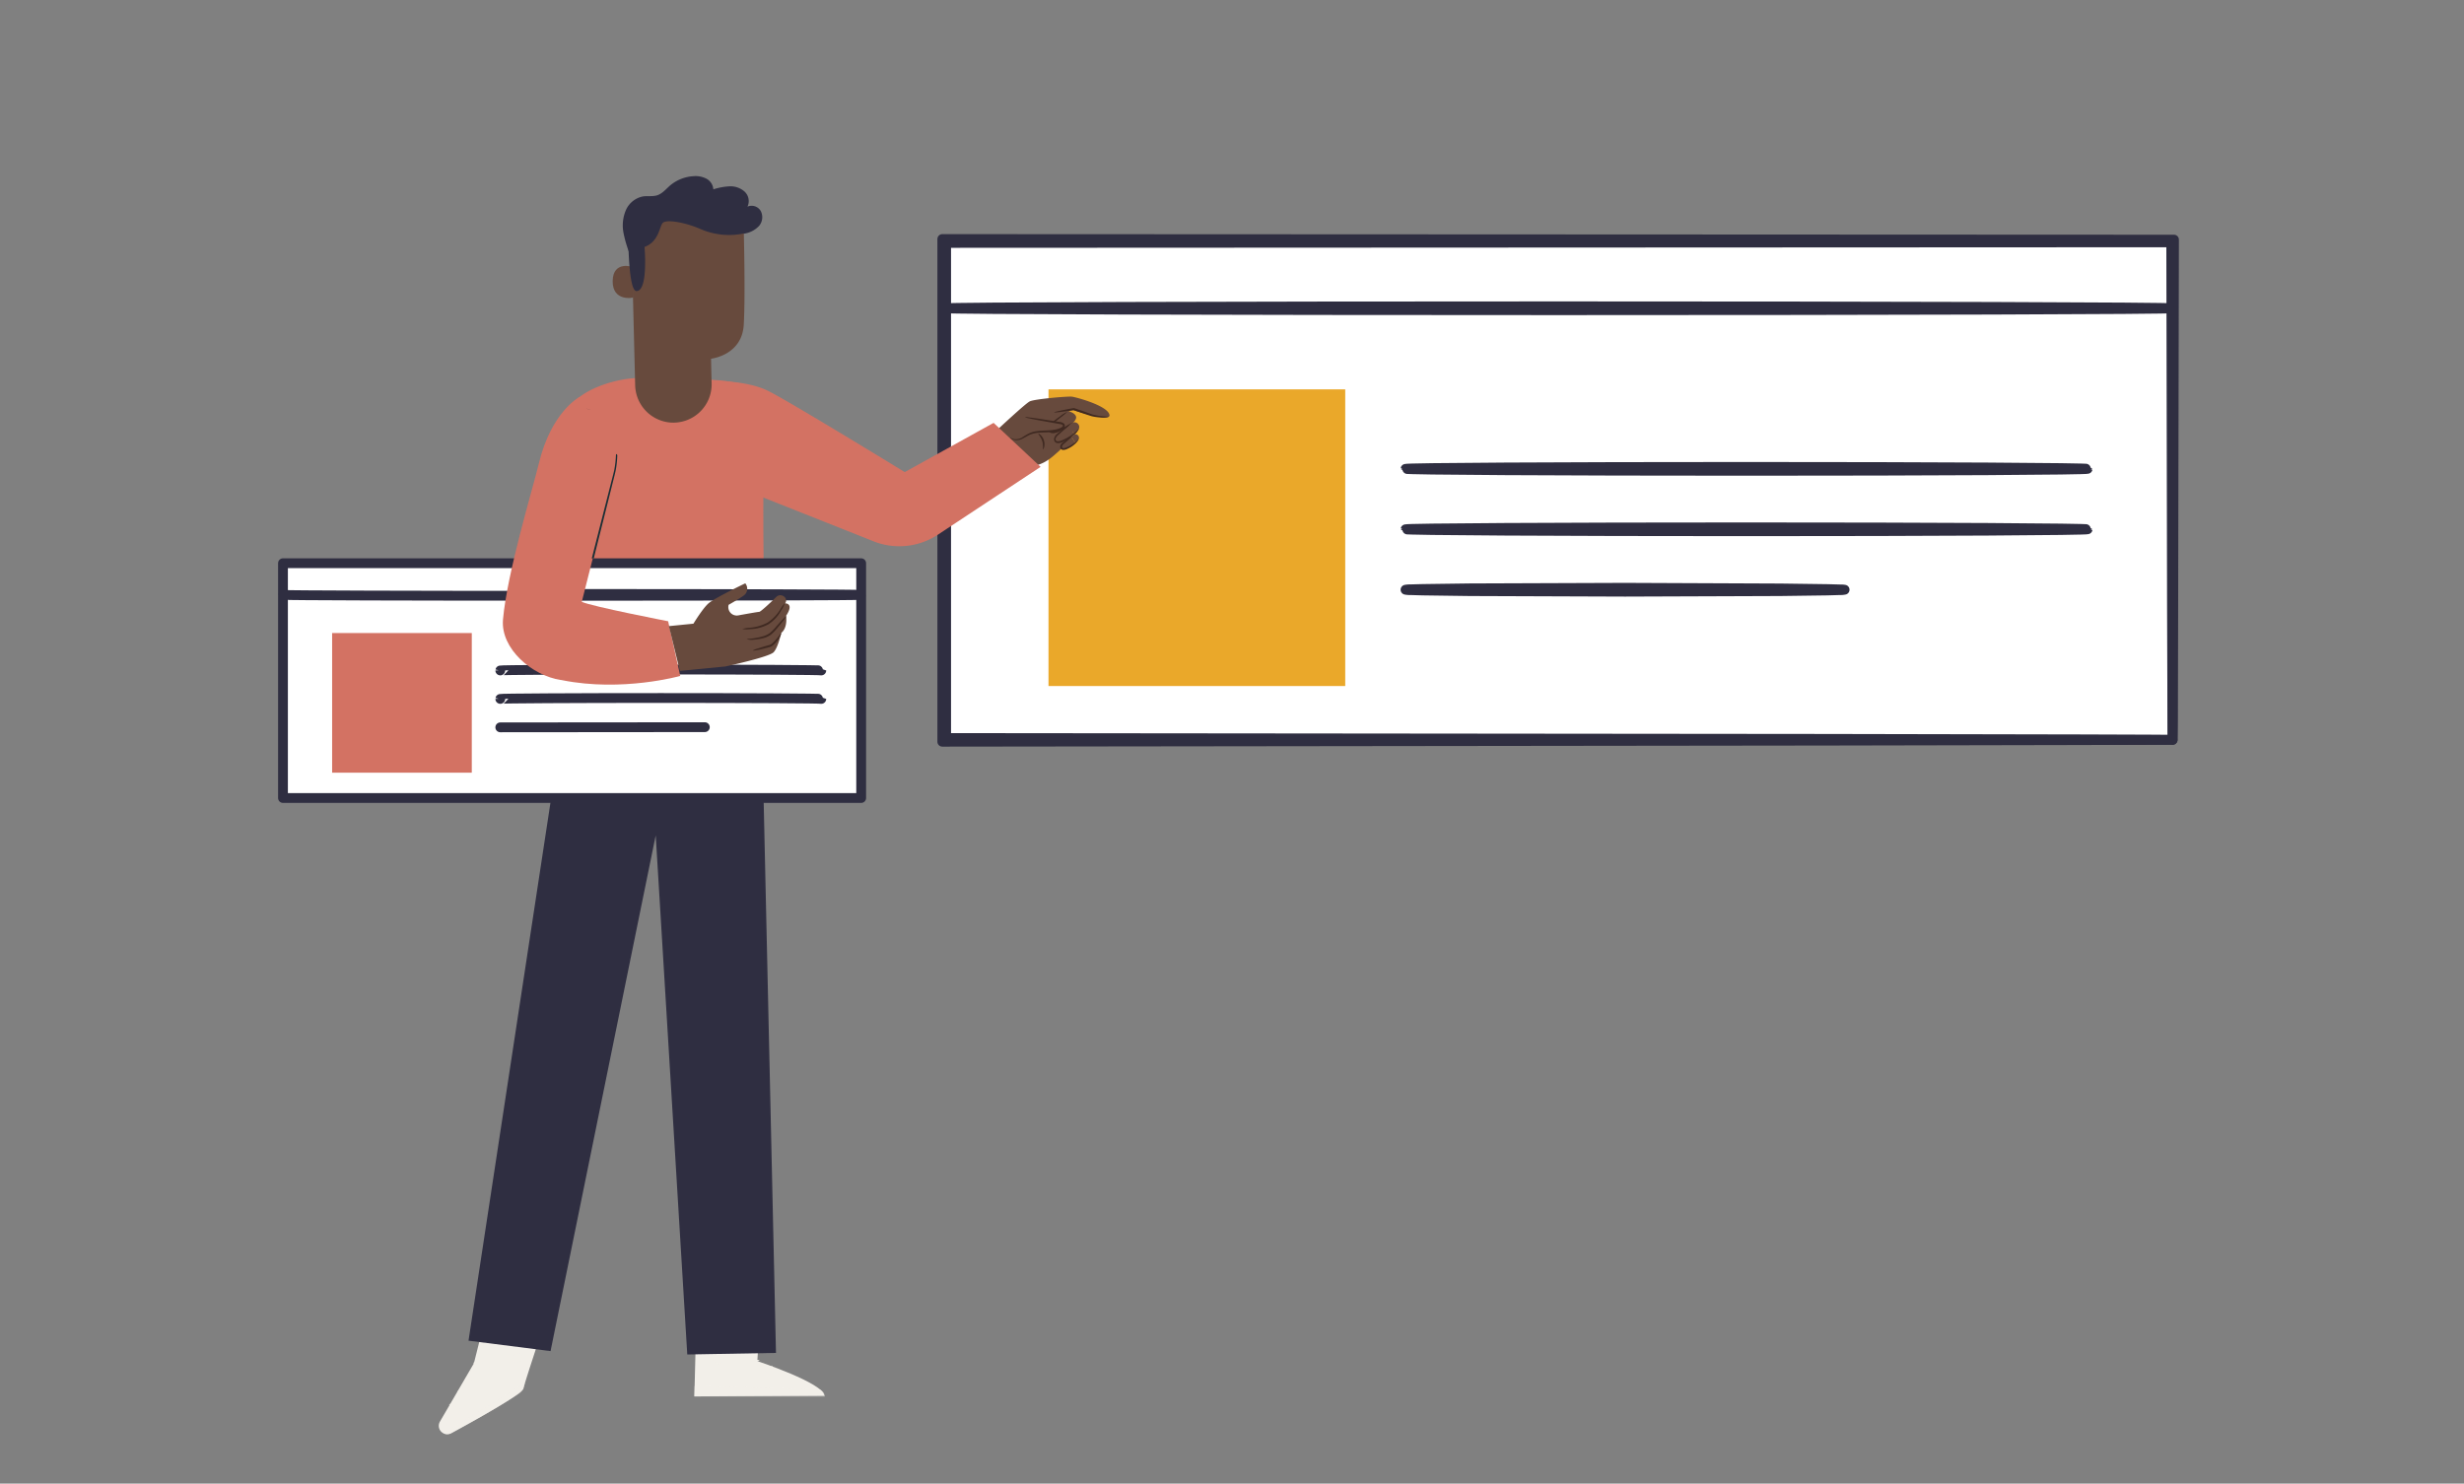 <svg xmlns="http://www.w3.org/2000/svg" viewBox="0 0 1004.74 605.1"><rect x="0" y="0" width="1004.74" height="605.1" fill="#808080" stroke="none"/><rect x="384.96" y="98.28" width="500.96" height="203.48" stroke-width="4" stroke="#2f2e41" stroke-linecap="round" stroke-linejoin="round" fill="#fff"/><path d="M885.92,301.77s0-1.25-.06-3.64,0-5.94-.06-10.56c0-9.28-.08-22.92-.14-40.49-.07-35.12-.17-85.92-.3-148.8l.56.56L385,99.08h0l.8-.8c0,71.26,0,140,0,203.48L385,301l359.18.35,104.19.21,27.89.1,7.22.05c1.63,0,2.48,0,2.48,0s-.79,0-2.39,0l-7.13.05-27.73.1-104,.21L385,302.52h-.76v-.76c0-63.44,0-132.22,0-203.48v-.79H385l500.92.24h.56v.55c-.13,63-.23,113.94-.3,149.14-.06,17.51-.11,31.11-.14,40.37,0,4.57,0,8.07-.06,10.45S885.92,301.77,885.92,301.77Z" fill="#fff" stroke="#2f2e41" stroke-linecap="round" stroke-linejoin="round" stroke-width="4"/><path d="M385.46,125.73c0-.44,112-.8,250.07-.8s250.1.36,250.1.8-112,.79-250.1.79S385.46,126.16,385.46,125.73Z" fill="#fff" stroke="#2f2e41" stroke-linecap="round" stroke-linejoin="round" stroke-width="4"/><path d="M851.26,191.22c0,.44-62.27.8-139.06.8s-139.07-.36-139.07-.8,62.25-.79,139.07-.79S851.26,190.79,851.26,191.22Z" fill="#fff" stroke="#2f2e41" stroke-linecap="round" stroke-linejoin="round" stroke-width="4"/><path d="M851.26,215.87c0,.44-62.27.8-139.06.8s-139.07-.36-139.07-.8,62.25-.79,139.07-.79S851.26,215.44,851.26,215.87Z" fill="#fff" stroke="#2f2e41" stroke-linecap="round" stroke-linejoin="round" stroke-width="4"/><path d="M752.17,240.52a7.38,7.38,0,0,1-1.82.16l-5.21.15-19.19.26-63.29.23-63.31-.23-19.18-.26-5.22-.15a7.48,7.48,0,0,1-1.82-.16,9,9,0,0,1,1.82-.16l5.22-.14,19.18-.26,63.31-.23L726,240l19.19.26,5.21.14A8.91,8.91,0,0,1,752.17,240.52Z" fill="#fff" stroke="#2f2e41" stroke-linecap="round" stroke-linejoin="round" stroke-width="4"/><rect x="427.54" y="158.8" width="121" height="121" fill="#eaa82a"/><path d="M435.76,167.61l1.93-.34s15.07,5,14.73,2.06c-.44-3.87-14.15-7.49-15.47-7.56-2.19-.13-15.21,1-17.07,1.95s-13.12,11.5-13.12,11.5L420.28,190s3.73.48,8.77-3.65c2.56-2.09,6.37-5.81,6.37-5.81s-.15-1.08.19-1.48c1-1.2.32-2,.32-2a2.53,2.53,0,0,0,1.92-1.93,1.84,1.84,0,0,0-.33-1.42c-.85-.82-1.23-.7-1.23-.7a3.72,3.72,0,0,0,2.48-2.36c.41-1.73-2.1-2.6-2.1-2.6" fill="#674a3d"/><path d="M452.11,170a8.21,8.21,0,0,1-3.36.27,19.45,19.45,0,0,1-3.65-.53c-1.31-.41-2.73-.89-4.23-1.39l-3.18-1.1.2,0c-4.62.72-8,1.12-8,.93s3.27-.9,7.88-1.73h.09l.11,0,3.16,1.06L445.3,169a23.32,23.32,0,0,0,3.5.69C450.82,169.94,452.1,169.89,452.11,170Z" fill="#3f2921"/><path d="M434.74,168.37l-5,3.82a5.37,5.37,0,0,0-1.52,1.52,1.87,1.87,0,0,0,0,2,1.82,1.82,0,0,0,1.57.57,4.65,4.65,0,0,0,1.63-.56,54.6,54.6,0,0,0,5.88-3.3" fill="#674a3d"/><path d="M437.71,172.23a14.62,14.62,0,0,1-2.62,2,18.63,18.63,0,0,1-3.11,1.75,8.82,8.82,0,0,1-2.07.66,3.08,3.08,0,0,1-1.24-.05,1.7,1.7,0,0,1-1.09-.86,2.32,2.32,0,0,1,.42-2.47,10.55,10.55,0,0,1,1.6-1.45c1-.84,2-1.55,2.82-2.14a10.67,10.67,0,0,1,2.81-1.68,23.36,23.36,0,0,1-2.5,2.09L430,172.27a10.63,10.63,0,0,0-1.46,1.38,1.63,1.63,0,0,0-.34,1.7,1.47,1.47,0,0,0,1.59.54,9,9,0,0,0,1.91-.57,24.69,24.69,0,0,0,3.1-1.57A15,15,0,0,1,437.71,172.23Z" fill="#3f2921"/><path d="M435.9,173.55s1.54-1.44,2.18-1.33a2,2,0,0,1,1.94,1.44c.29,1-.14,1.4-2,3.37" fill="#674a3d"/><path d="M435.9,173.55l-4.08,3.31a4.59,4.59,0,0,0-1.25,1.31,1.65,1.65,0,0,0,0,1.75,1.43,1.43,0,0,0,1.27.48,3.7,3.7,0,0,0,1.34-.5A44.49,44.49,0,0,0,438,177" fill="#674a3d"/><path d="M440,174.76a6.18,6.18,0,0,1-1.9,2.51,17.06,17.06,0,0,1-4.59,2.92,4.86,4.86,0,0,1-2.23.53,1.53,1.53,0,0,1-1.19-.65,1.75,1.75,0,0,1-.23-1.28A3.27,3.27,0,0,1,431,177c1-.85,1.87-1.55,2.64-2.14a10.32,10.32,0,0,1,2.64-1.68,20.86,20.86,0,0,1-2.32,2.08c-.72.63-1.58,1.38-2.51,2.23a2.66,2.66,0,0,0-1,1.44.83.83,0,0,0,.78,1.08,4.49,4.49,0,0,0,1.9-.46,16.85,16.85,0,0,0,1.76-.84,19.14,19.14,0,0,0,2.76-1.82C439.21,175.7,439.86,174.69,440,174.76Z" fill="#3f2921"/><path d="M411.84,178.23c.88,1.18,2.68,1.27,4.07.77s2.57-1.46,3.92-2.06c4-1.79,9.06-.23,13-2.22.55-.27,1.14-.79,1-1.38s-.83-.73-1.4-.82l-14.5-2.39" fill="#674a3d"/><path d="M417.91,170.13a5.63,5.63,0,0,1,1.59.1c1,.11,2.49.31,4.3.57l6.36,1,1.84.29a3,3,0,0,1,2,.83,1.22,1.22,0,0,1,0,1.37,2.49,2.49,0,0,1-.9.79,9.61,9.61,0,0,1-2,.75c-2.83.69-5.54.41-7.89.69a11.19,11.19,0,0,0-3.21.76c-.95.41-1.78,1-2.6,1.39a5.23,5.23,0,0,1-4.33.64c-1-.4-1.27-1-1.23-1a4.09,4.09,0,0,0,1.33.74,5.1,5.1,0,0,0,3.94-.85,29.2,29.2,0,0,1,2.6-1.5,11.56,11.56,0,0,1,3.41-.9c2.44-.32,5.15-.08,7.76-.73a8.84,8.84,0,0,0,1.83-.67c.54-.29.87-.74.65-1s-.87-.42-1.49-.51l-1.83-.32-6.33-1.13c-1.8-.34-3.26-.62-4.26-.84A6.23,6.23,0,0,1,417.91,170.13Z" fill="#3f2921"/><path d="M436.89,178.1s1.14-1.07,1.61-1a1.46,1.46,0,0,1,1.43,1.07c.22.77-.1,1-1.48,2.5" fill="#674a3d"/><path d="M436.89,178.1l-3,2.46a3.44,3.44,0,0,0-.93,1,1.22,1.22,0,0,0,0,1.3,1,1,0,0,0,.94.35,2.77,2.77,0,0,0,1-.37,33,33,0,0,0,3.58-2.12" fill="#674a3d"/><path d="M439.89,179c.07,0-.29.9-1.37,1.91a11.61,11.61,0,0,1-2,1.52,14.17,14.17,0,0,1-1.35.68,3.68,3.68,0,0,1-1.7.4,1.25,1.25,0,0,1-.95-.52,1.34,1.34,0,0,1-.18-1,2.44,2.44,0,0,1,.93-1.39c.75-.59,1.43-1.1,2-1.52,1.16-.85,1.9-1.33,2-1.24s-.58.7-1.64,1.64l-1.89,1.61a1.92,1.92,0,0,0-.68,1c-.05.4.1.66.51.69a3.22,3.22,0,0,0,1.35-.33c.46-.19.9-.4,1.3-.61a14.91,14.91,0,0,0,2.05-1.33C439.29,179.67,439.79,178.94,439.89,179Z" fill="#3f2921"/><path d="M425.35,183.25c-.2-.06.21-1.58-.35-3.34s-1.71-2.81-1.58-3,1.66.73,2.27,2.76S425.51,183.36,425.35,183.25Z" fill="#3f2921"/><path d="M309.29,159.41c-7-3.57-13.87-4.37-21.39-4.59-8.76-.26-21.11-1.48-30.55-.48,0,0-29.67,2.33-29.8,24.62l4.71,82.36L226.11,298l86.18,2.6-.62-43.27c.28,19.42-.66-42-.36-58.41,1.33-12.1,7.1-13.53,8-21.4C320.18,170.57,315.53,162.6,309.29,159.41Z" fill="#d37263"/><path d="M291.43,155.39s13.1-.23,21.71,4,55.78,33.16,55.78,33.16l36.24-20.08,19.16,17.95-41.56,27.44a28.61,28.61,0,0,1-27.34,2.6l-46.86-18.61Z" fill="#d37263"/><path d="M201.39,523.66l-8.16,32.39L179.39,579.8a3.43,3.43,0,0,0,1.44,4.79h0a3.42,3.42,0,0,0,3.13-.05c6.22-3.36,29-15.8,29.48-18.21.54-2.78,10.88-33.58,10.88-33.58Z" fill="#f2efe9"/><path d="M180.83,584.59,214,564.16l-.37,1.36a5.21,5.21,0,0,1-2.07,2.9c-2.71,1.83-10.3,6.74-27.54,16.14a3.42,3.42,0,0,1-3.23,0Z" fill="#f2efe9" opacity="0.6"/><g opacity="0.6"><path d="M210.31,552a2.08,2.08,0,0,0-1.27,2.46,2,2,0,0,0,2.42,1.27,2.17,2.17,0,0,0,1.33-2.6,2.06,2.06,0,0,0-2.67-1.05" fill="#f2efe9"/></g><path d="M192.08,572.56c-.21,0-.47-1.85-2.13-3.29s-3.53-1.52-3.51-1.73.47-.22,1.25-.12a5.47,5.47,0,0,1,4.36,3.88C192.24,572.06,192.16,572.55,192.08,572.56Z" fill="#f2efe9"/><path d="M188.59,576.23c-.19.1-.93-1.23-2.47-2.17s-3-1.06-3-1.27,1.69-.45,3.42.65S188.78,576.19,188.59,576.23Z" fill="#f2efe9"/><path d="M197.87,568.21c-.19.11-1.33-1.94-3.58-3.61s-4.52-2.21-4.47-2.43,2.51,0,4.91,1.85S198.05,568.17,197.87,568.21Z" fill="#f2efe9"/><path d="M201.18,558.58c-.14.17-1.72-1.07-4-1.79s-4.28-.68-4.29-.9,2.06-.61,4.52.2S201.32,558.45,201.18,558.58Z" fill="#f2efe9"/><path d="M203.81,549.13c-.15.16-1.64-1.41-4.12-2s-4.5.1-4.56-.11.43-.39,1.29-.61a7.33,7.33,0,0,1,3.44,0,7.45,7.45,0,0,1,3.08,1.56C203.6,548.59,203.88,549.07,203.81,549.13Z" fill="#f2efe9"/><path d="M200.25,545.38a2.78,2.78,0,0,1,.29-1.23,8.87,8.87,0,0,1,1.85-2.93,3.86,3.86,0,0,1,2.1-1.34,1.39,1.39,0,0,1,1.42.71,2.25,2.25,0,0,1,.1,1.59,4.83,4.83,0,0,1-5.27,3.18,5.59,5.59,0,0,1-4.53-4.29,1.94,1.94,0,0,1,.34-1.59,1.34,1.34,0,0,1,1.55-.31,4.76,4.76,0,0,1,1.82,1.69,9.64,9.64,0,0,1,1.5,3.11,3,3,0,0,1,.19,1.25,15.77,15.77,0,0,0-2.11-4.05,4.37,4.37,0,0,0-1.62-1.43.71.71,0,0,0-.84.16,1.35,1.35,0,0,0-.17,1.06,5,5,0,0,0,4,3.68,4.21,4.21,0,0,0,4.52-2.64,1.58,1.58,0,0,0,0-1.12.74.74,0,0,0-.77-.4,3.49,3.49,0,0,0-1.8,1.11A12.83,12.83,0,0,0,200.25,545.38Z" fill="#f2efe9"/><path d="M310.61,527.92l-1.8,27.21s27.07,9,27.23,14l-52.9.39,1.07-42.51Z" fill="#f2efe9"/><g opacity="0.6"><path d="M292.53,552.34a2.16,2.16,0,0,0-1.57,2.42,2.08,2.08,0,0,0,2.38,1.58,2.28,2.28,0,0,0,1.65-2.57,2.15,2.15,0,0,0-2.66-1.37" fill="#f2efe9"/></g><g opacity="0.6"><path d="M283.14,569.56l.1-4.29,51.1,1.41a3.67,3.67,0,0,1,2,2.88Z" fill="#f2efe9"/></g><path d="M309.67,554.89c0,.25-1.31.33-2.6,1.12s-2,1.86-2.24,1.75.19-1.59,1.78-2.52S309.74,554.65,309.67,554.89Z" fill="#f2efe9"/><path d="M315.15,557.35c.05.25-1.08.65-2,1.72s-1.2,2.21-1.46,2.19-.37-1.48.78-2.78S315.15,557.1,315.15,557.35Z" fill="#f2efe9"/><path d="M318.1,564.08c-.24,0-.56-1.25.15-2.65s1.93-1.92,2-1.7-.67.95-1.23,2.11S318.36,564.06,318.1,564.08Z" fill="#f2efe9"/><path d="M309.4,548.64c-.12.23-1.29-.16-2.76-.11s-2.61.49-2.74.26,1-1.11,2.72-1.15S309.53,548.44,309.4,548.64Z" fill="#f2efe9"/><path d="M309.66,543.14a4.9,4.9,0,0,1-2.65-.09,11.67,11.67,0,0,1-2.74-.93,11.5,11.5,0,0,1-1.5-.86,3.28,3.28,0,0,1-.78-.64,1.13,1.13,0,0,1-.08-1.38,1.42,1.42,0,0,1,1.15-.56,3.52,3.52,0,0,1,1,.17,9,9,0,0,1,1.63.62,9.19,9.19,0,0,1,2.39,1.67c1.19,1.17,1.58,2.15,1.49,2.2s-.69-.75-1.91-1.72a10.47,10.47,0,0,0-2.32-1.4,9.57,9.57,0,0,0-1.51-.52c-.55-.16-1-.18-1.18.06s-.06.14.05.3a2.92,2.92,0,0,0,.57.48c.46.31.93.59,1.38.84a15.68,15.68,0,0,0,2.53,1.06A19.63,19.63,0,0,1,309.66,543.14Z" fill="#f2efe9"/><path d="M309.31,543.5a4.18,4.18,0,0,1-.62-2.57,8.62,8.62,0,0,1,.45-2.89,8.31,8.31,0,0,1,.72-1.59,2.23,2.23,0,0,1,1.73-1.29,1.23,1.23,0,0,1,1.08.78,3.62,3.62,0,0,1,.25,1,5.54,5.54,0,0,1-.06,1.78,6,6,0,0,1-1.21,2.7c-1.07,1.34-2.16,1.62-2.18,1.53s.83-.61,1.66-1.9a6.08,6.08,0,0,0,.92-2.46,5.61,5.61,0,0,0,0-1.53c-.06-.57-.26-1-.47-1s-.72.4-.95.84a8.48,8.48,0,0,0-.7,1.42,9.85,9.85,0,0,0-.6,2.62C309.21,542.49,309.45,543.47,309.31,543.5Z" fill="#f2efe9"/><polygon points="310.61 291.58 230 290.97 191.05 546.8 224.5 551.05 267.38 340.69 280.21 551.8 280.25 552.43 316.42 551.79 310.61 291.58" fill="#2f2e41"/><path d="M301.15,288a16,16,0,0,1-2.4.9c-1.55.54-3.85,1.2-6.71,1.9a99.21,99.21,0,0,1-10.18,1.88,101.2,101.2,0,0,1-25.32.07,97.55,97.55,0,0,1-10.19-1.82c-2.87-.68-5.17-1.33-6.72-1.87a15.72,15.72,0,0,1-2.4-.88,14.08,14.08,0,0,1,2.49.58c1.58.44,3.89,1,6.76,1.6s6.31,1.18,10.15,1.63a107.86,107.86,0,0,0,25.14-.07c3.84-.48,7.28-1.06,10.14-1.69s5.17-1.19,6.75-1.64A14.41,14.41,0,0,1,301.15,288Z" fill="#1a2e35"/><path d="M256.87,103.76a48.09,48.09,0,0,1-2.65-8.92,15.93,15.93,0,0,1,1-9.14,9.61,9.61,0,0,1,7-5.59c1.89-.28,3.89.13,5.72-.45,2.12-.67,3.6-2.52,5.29-4a16.28,16.28,0,0,1,9.5-3.8,9.62,9.62,0,0,1,5.29,1,5.37,5.37,0,0,1,2.86,4.37A25.35,25.35,0,0,1,297.44,76a8.61,8.61,0,0,1,6.18,2.15,5.27,5.27,0,0,1,1.17,6.14,4.28,4.28,0,0,1,5.44,1.82,5.53,5.53,0,0,1-.63,5.95,10.4,10.4,0,0,1-6.32,3.25,15.06,15.06,0,0,1-6.52-.49" fill="#2f2e41"/><path d="M273,172.3h0a15.63,15.63,0,0,0,17.18-16c-.13-5-.24-9.36-.22-10,0,0,12.58-1.35,13.32-13.83s-.06-41.23-.06-41.23h0A43.45,43.45,0,0,0,259.4,94.7L257.48,96,259,157.12A15.64,15.64,0,0,0,273,172.3Z" fill="#674a3d"/><path d="M258.41,109c-.21-.11-8.45-2.94-8.58,5.6s8.47,6.91,8.49,6.67S258.41,109,258.41,109Z" fill="#674a3d"/><path d="M303.68,95.14a29.3,29.3,0,0,1-18.16-1.78c-6.35-2.76-13.64-3.88-15.16-2.55s-1.52,7.72-7.54,9.9c0,0,1.59,18-3.28,18-3.59,0-3.37-25.21-3.37-25.21l11.55-6.43L280.53,84l12.12-.65,11.46,2.86Z" fill="#2f2e41"/><rect x="115.39" y="229.71" width="235.77" height="95.76" stroke-width="4" stroke="#2f2e41" stroke-linecap="round" stroke-linejoin="round" fill="#fff"/><path d="M233.32,242.25c65,0,117.7.17,117.7.38s-52.69.37-117.7.37-117.69-.17-117.69-.37" fill="#fff" stroke="#2f2e41" stroke-linecap="round" stroke-linejoin="round" stroke-width="4"/><rect x="135.43" y="258.19" width="56.95" height="56.95" fill="#d37263"/><path d="M204,273.45c0-.21,29.3-.37,65.45-.37s65.45.16,65.45.37" fill="#fff" stroke="#2f2e41" stroke-linecap="round" stroke-linejoin="round" stroke-width="4"/><path d="M204,285.05c0-.2,29.3-.37,65.45-.37s65.45.17,65.45.37" fill="#fff" stroke="#2f2e41" stroke-linecap="round" stroke-linejoin="round" stroke-width="4"/><path d="M204,296.65s82.77-.09,83.41-.07" fill="#fff" stroke="#2f2e41" stroke-linecap="round" stroke-linejoin="round" stroke-width="4"/><path d="M236.31,161.92s-11.5,5.92-16.6,27.16c-2.52,10.48-12.94,44.58-14.61,63.65-1,11.84,11.89,22.88,23.65,24.62.18,0,.36,0,.54.08,24.45,4.9,48.09-1.74,48.09-1.74l-4.93-22.31s-31.24-6.06-35.22-7.92l12.12-47.92S258.41,164,236.31,161.92Z" fill="#d37263"/><path d="M242.1,227.78q2-8,3.84-15.3c1.26-5,2.46-9.81,3.57-14.27.54-2.24,1.13-4.35,1.57-6.46a40.23,40.23,0,0,0,.63-6.11s-.52-1-.55,0a40.48,40.48,0,0,1-.67,6c-.44,2-1.06,4.2-1.61,6.42-1.14,4.45-2.36,9.21-3.64,14.25s-2.57,10.09-3.94,15.47Z" fill="#1a2e35"/><path d="M239.15,166.73a1.28,1.28,0,0,1,.43.05c.28.05.71.11,1.26.25" fill="#1a2e35"/><path d="M272.76,255.37l10-1s3.71-6.15,6.14-8.29,15-8.17,15-8.17a3.48,3.48,0,0,1,0,4.42c-.83,1-6.78,4.34-6.78,4.34h0a3.43,3.43,0,0,0,3.92,4.32c3.68-.67,8-1.44,8.54-1.44s4.31-3.48,7-6.12c1.62-1.58,4.51-.07,3.87,2.1a1.2,1.2,0,0,1-.32.55s3.88-.14.41,5.08c0,0,.8,4.82-2,7,0,0-1.22,5.83-3.05,7.83s-19.67,5.83-19.67,5.83l-18.59,1.8Z" fill="#674a3d"/><path d="M302.67,256.53a10.37,10.37,0,0,0,3.19.08,16.78,16.78,0,0,0,7.5-2,15.56,15.56,0,0,0,5.23-5.74A10.48,10.48,0,0,0,320,246a14.48,14.48,0,0,0-1.85,2.58,17.36,17.36,0,0,1-5.16,5.34,19,19,0,0,1-7.14,2.1A14.17,14.17,0,0,0,302.67,256.53Z" fill="#3f2921"/><path d="M304.5,260.67a6.23,6.23,0,0,0,2.92.22,21.23,21.23,0,0,0,3.15-.45,10.05,10.05,0,0,0,3.68-1.5,17.45,17.45,0,0,0,2.73-2.81l2-2.45a10,10,0,0,0,1.66-2.38c-.08-.08-.88.69-2.1,2-.61.65-1.33,1.44-2.1,2.33a19,19,0,0,1-2.65,2.65,10.07,10.07,0,0,1-3.36,1.42c-1.13.29-2.16.48-3,.62C305.61,260.59,304.52,260.55,304.5,260.67Z" fill="#3f2921"/><path d="M307,265.26c.06.33,3.25-.34,7-1.39a3.3,3.3,0,0,0,1.38-.84,11.17,11.17,0,0,0,1-1,12.86,12.86,0,0,0,1.38-1.87c.69-1.13.88-1.95.78-2s-.48.66-1.26,1.66a21.14,21.14,0,0,1-1.46,1.68,11.43,11.43,0,0,1-.94.89,2.67,2.67,0,0,1-1.05.65c-1.93.52-3.62,1.06-4.85,1.46A9.24,9.24,0,0,0,307,265.26Z" fill="#3f2921"/></svg>